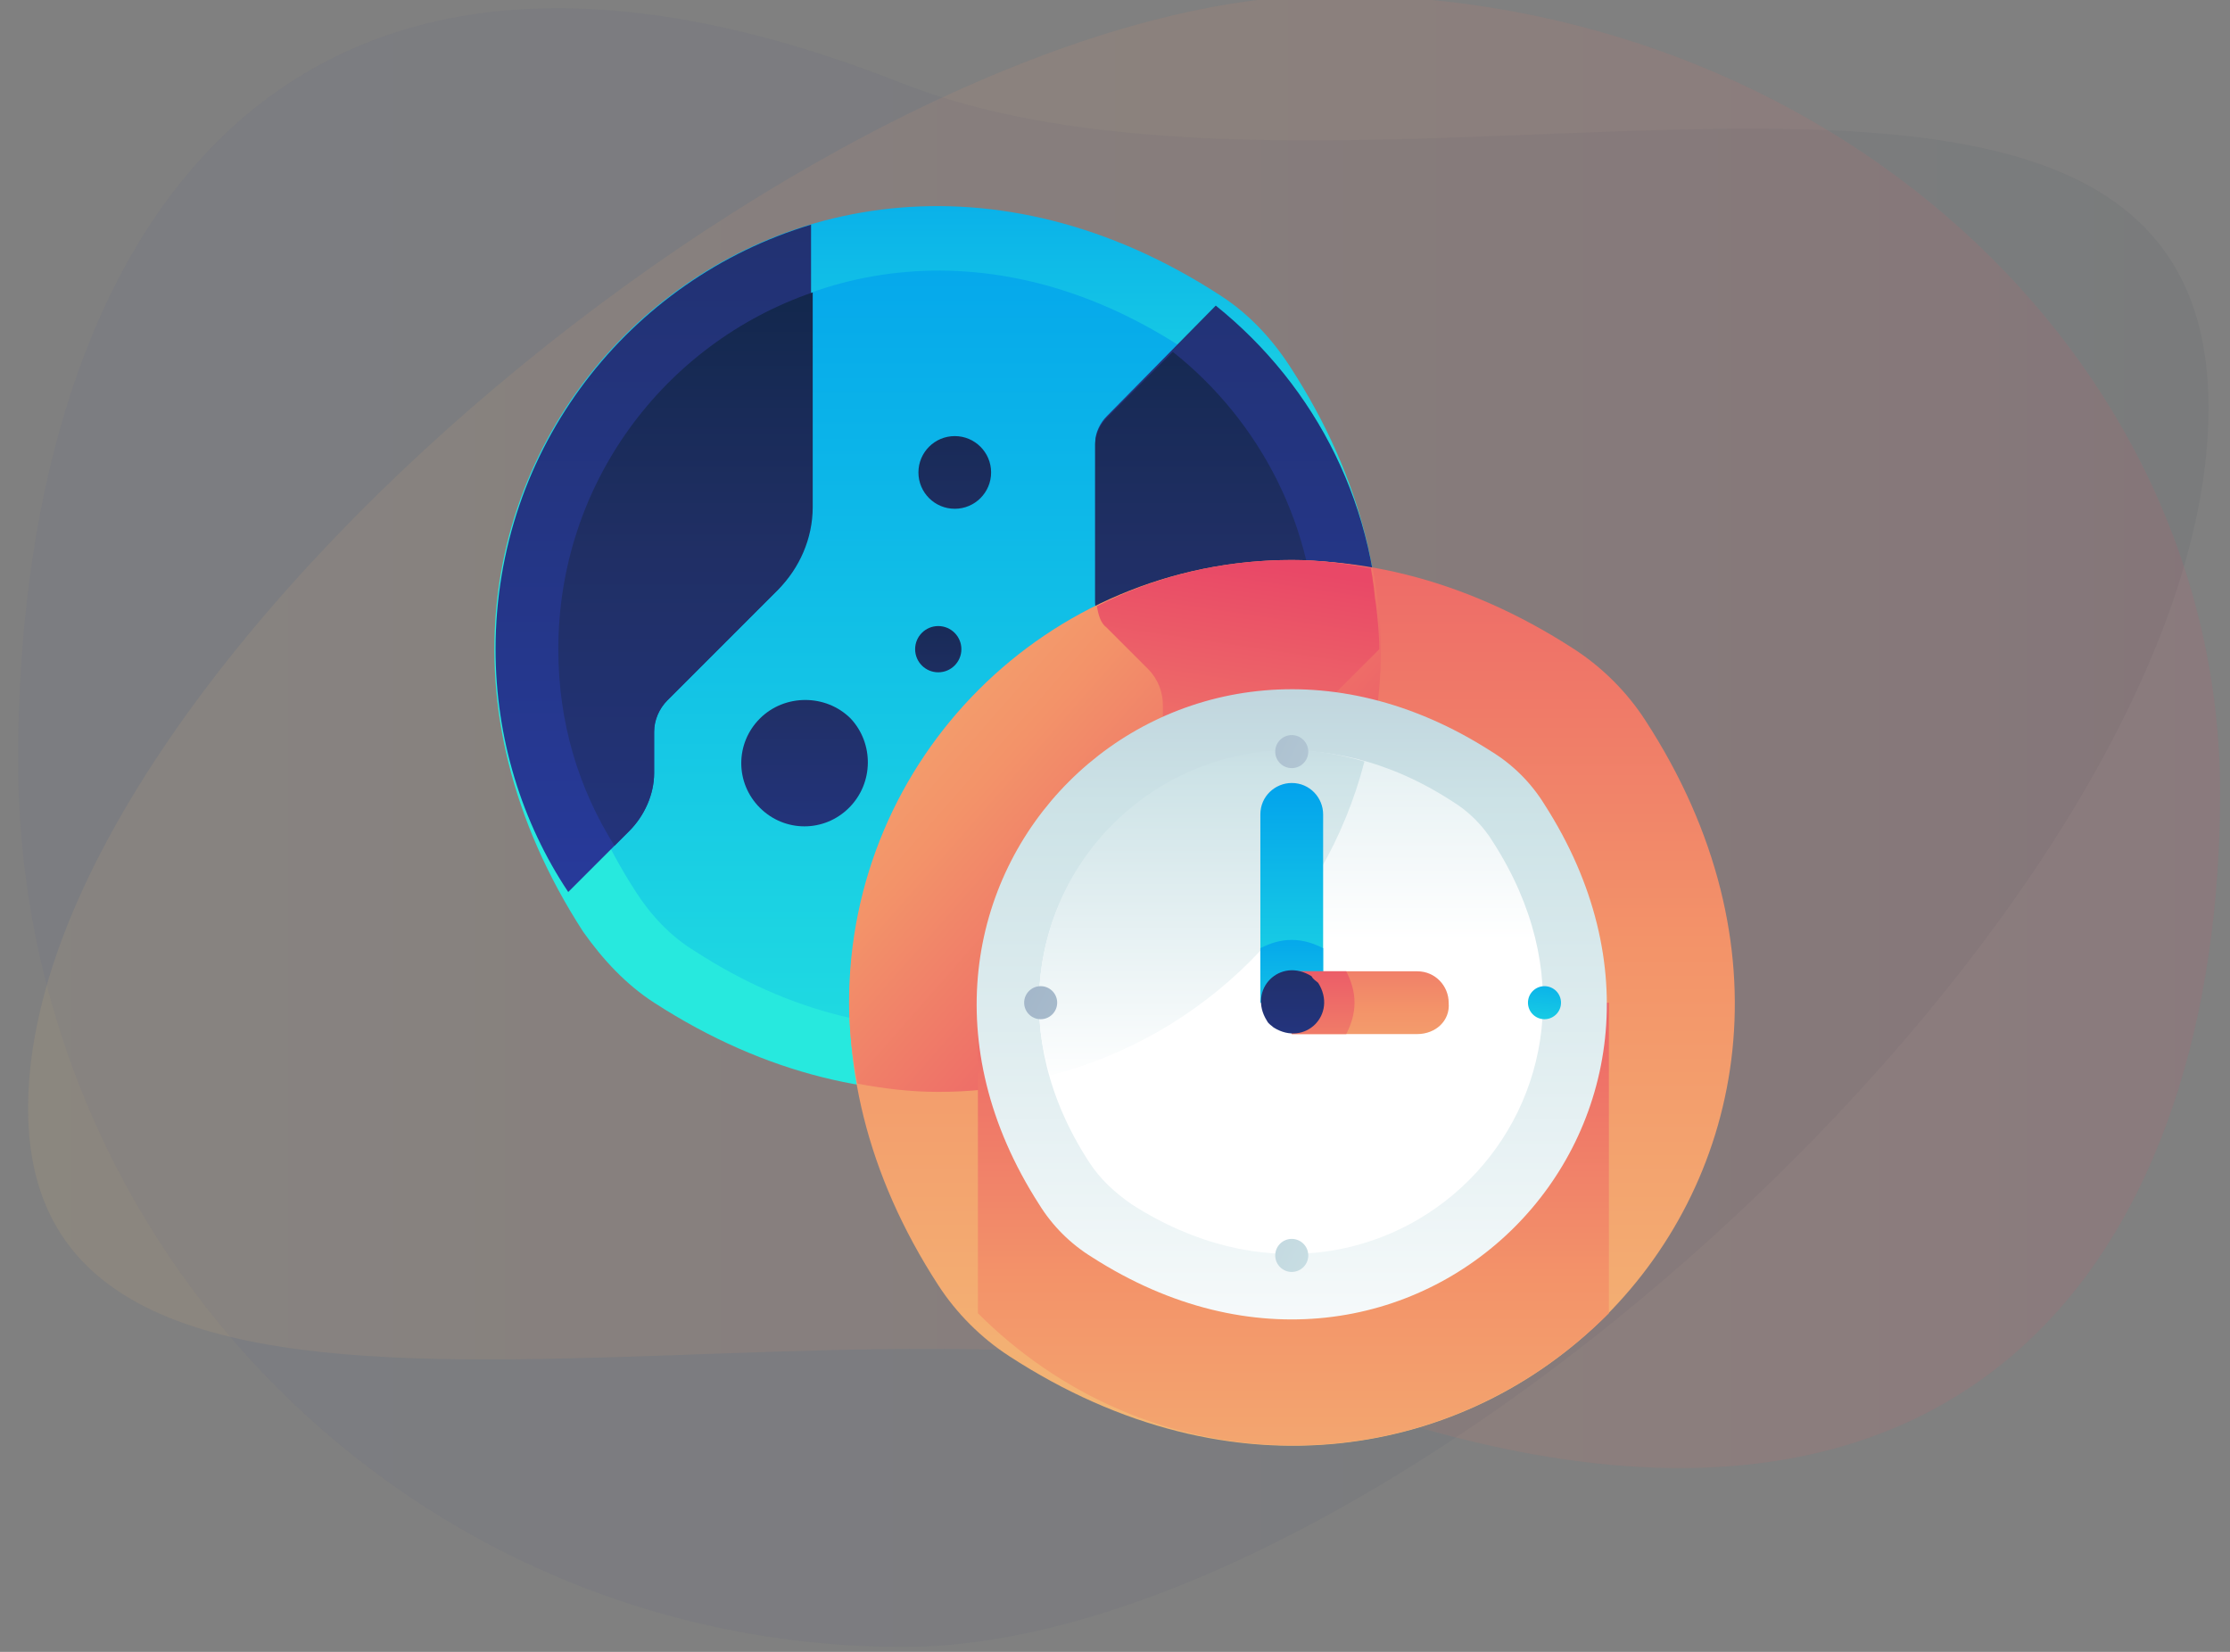 <svg xmlns="http://www.w3.org/2000/svg" xmlns:xlink="http://www.w3.org/1999/xlink" id="Layer_1" x="0px" y="0px" width="135px" height="100px" viewBox="0 0 135 100" style="enable-background:new 0 0 135 100;" xml:space="preserve"><rect x="0" y="0" width="135" height="100" fill="#808080" stroke="none"/><style type="text/css">	.st0{opacity:5.000000e-02;}	.st1{fill-rule:evenodd;clip-rule:evenodd;fill:url(#SVGID_1_);}	.st2{opacity:0.1;fill-rule:evenodd;clip-rule:evenodd;fill:url(#SVGID_2_);}	.st3{fill:url(#SVGID_3_);}	.st4{fill:url(#SVGID_4_);}	.st5{fill:url(#SVGID_5_);}	.st6{fill:url(#SVGID_6_);}	.st7{fill:url(#SVGID_7_);}	.st8{fill:url(#SVGID_8_);}	.st9{fill:url(#SVGID_9_);}	.st10{fill:url(#SVGID_10_);}	.st11{fill:url(#SVGID_11_);}	.st12{fill:url(#SVGID_12_);}	.st13{fill:url(#SVGID_13_);}	.st14{fill:url(#SVGID_14_);}	.st15{fill:url(#SVGID_15_);}	.st16{fill:url(#SVGID_16_);}	.st17{fill:url(#SVGID_17_);}	.st18{fill:url(#SVGID_18_);}	.st19{fill:url(#SVGID_19_);}	.st20{fill:url(#SVGID_20_);}	.st21{fill:url(#SVGID_21_);}	.st22{fill:url(#SVGID_22_);}	.st23{fill:url(#SVGID_23_);}	.st24{fill:url(#SVGID_24_);}	.st25{fill:url(#SVGID_25_);}	.st26{fill:url(#SVGID_26_);}	.st27{fill:url(#SVGID_27_);}</style><g class="st0">	<linearGradient id="SVGID_1_" gradientUnits="userSpaceOnUse" x1="1.113" y1="50.102" x2="133.742" y2="50.102">		<stop offset="0" style="stop-color:#273A9B"></stop>		<stop offset="0.56" style="stop-color:#202F65"></stop>		<stop offset="1" style="stop-color:#021E2F"></stop>	</linearGradient>	<path class="st1" d="M54.5,5c27.6,10.9,79.2-10,79.2,19.7s-49.3,75-79,75S1.1,75.7,1.1,46S15.4-10.4,54.5,5z"></path></g><linearGradient id="SVGID_2_" gradientUnits="userSpaceOnUse" x1="1.701" y1="44.293" x2="134.33" y2="44.293">	<stop offset="0" style="stop-color:#F3C57A"></stop>	<stop offset="0.494" style="stop-color:#F39369"></stop>	<stop offset="1" style="stop-color:#E94867"></stop></linearGradient><path class="st2" d="M80.9,84.8c-27.6-9.8-79.2,9-79.2-17.7S51-0.3,80.7-0.3s53.7,21.6,53.7,48.3S120,98.7,80.9,84.8z"></path><g>	<g>		<linearGradient id="SVGID_3_" gradientUnits="userSpaceOnUse" x1="56.772" y1="33.322" x2="56.772" y2="-16.017">			<stop offset="3.645830e-03" style="stop-color:#27E9DE"></stop>			<stop offset="0.524" style="stop-color:#03A4EC"></stop>			<stop offset="1" style="stop-color:#2547A8"></stop>		</linearGradient>		<path class="st3" d="M78.1,22.2c17.7,27.2-11.3,56.1-38.5,38.5c-1.7-1.1-3.1-2.6-4.3-4.3C17.7,29.2,46.7,0.2,73.9,17.9   C75.6,19,77,20.5,78.1,22.2z"></path>		<linearGradient id="SVGID_4_" gradientUnits="userSpaceOnUse" x1="56.772" y1="76.424" x2="56.772" y2="-45.995">			<stop offset="3.645830e-03" style="stop-color:#27E9DE"></stop>			<stop offset="0.524" style="stop-color:#03A4EC"></stop>			<stop offset="1" style="stop-color:#2547A8"></stop>		</linearGradient>		<path class="st4" d="M75.1,24.6c15.1,23.3-9.7,48.1-33,33c-1.5-0.9-2.7-2.2-3.6-3.6c-15.1-23.3,9.7-48.1,33-33   C72.9,21.9,74.1,23.1,75.1,24.6z"></path>		<g>			<linearGradient id="SVGID_5_" gradientUnits="userSpaceOnUse" x1="39.561" y1="54.57" x2="39.561" y2="-40.567">				<stop offset="0" style="stop-color:#273A9B"></stop>				<stop offset="0.56" style="stop-color:#202F65"></stop>				<stop offset="1" style="stop-color:#021E2F"></stop>			</linearGradient>			<path class="st5" d="M49.1,30.6v-17C38.1,16.9,30,27.1,30,39.3c0,5.4,1.6,10.5,4.4,14.7l3.7-3.7c0.9-0.9,1.5-2.2,1.5-3.5v-2.5    c0-0.7,0.3-1.4,0.8-1.9l6.7-6.7C48.4,34.3,49.1,32.5,49.1,30.6z"></path>			<linearGradient id="SVGID_6_" gradientUnits="userSpaceOnUse" x1="41.474" y1="77.517" x2="41.474" y2="-1.325">				<stop offset="0" style="stop-color:#273A9B"></stop>				<stop offset="0.56" style="stop-color:#202F65"></stop>				<stop offset="1" style="stop-color:#021E2F"></stop>			</linearGradient>			<path class="st6" d="M33.8,39.3c0,4.4,1.2,8.4,3.4,11.9l0.9-0.9c0.9-0.9,1.5-2.2,1.5-3.5v-2.5c0-0.7,0.3-1.4,0.8-1.9l6.7-6.7    c1.3-1.3,2.1-3.1,2.1-5V17.7C40.2,20.8,33.8,29.3,33.8,39.3z"></path>			<linearGradient id="SVGID_7_" gradientUnits="userSpaceOnUse" x1="48.75" y1="62.604" x2="48.75" y2="25.65">				<stop offset="0" style="stop-color:#273A9B"></stop>				<stop offset="0.56" style="stop-color:#202F65"></stop>				<stop offset="1" style="stop-color:#021E2F"></stop>			</linearGradient>			<path class="st7" d="M51.5,43.5C50,42,47.5,42,46,43.5l0,0c-1.5,1.5-1.5,3.9,0,5.4l0,0c1.5,1.5,3.9,1.5,5.4,0l0,0    C52.9,47.4,52.9,45,51.5,43.5L51.5,43.5z"></path>			<linearGradient id="SVGID_8_" gradientUnits="userSpaceOnUse" x1="73.079" y1="54.57" x2="73.079" y2="-40.566">				<stop offset="0" style="stop-color:#273A9B"></stop>				<stop offset="0.56" style="stop-color:#202F65"></stop>				<stop offset="1" style="stop-color:#021E2F"></stop>			</linearGradient>			<path class="st8" d="M77.8,47.9V46c0-0.7,0.3-1.3,0.7-1.8l5-5c0-8.4-3.8-15.8-9.9-20.7L67,25.2c-0.4,0.4-0.7,1-0.7,1.6v9.6    c0,0.6,0.2,1.2,0.7,1.6l2.5,2.5c0.6,0.6,0.9,1.4,0.9,2.2v4.8c0,0.8-0.3,1.6-0.9,2.2L64,55.2c-0.9,0.9-1.4,2.1-1.4,3.4v6.8    c7.7-1.7,14.2-6.8,17.8-13.6l-2-2.2C78,49.1,77.8,48.5,77.8,47.9z"></path>			<linearGradient id="SVGID_9_" gradientUnits="userSpaceOnUse" x1="71.167" y1="77.517" x2="71.167" y2="-1.325">				<stop offset="0" style="stop-color:#273A9B"></stop>				<stop offset="0.56" style="stop-color:#202F65"></stop>				<stop offset="1" style="stop-color:#021E2F"></stop>			</linearGradient>			<path class="st9" d="M71,21.3l-4,4c-0.4,0.4-0.7,1-0.7,1.6v9.6c0,0.6,0.2,1.2,0.7,1.6l2.5,2.5c0.6,0.6,0.9,1.4,0.9,2.2v4.8    c0,0.8-0.3,1.6-0.9,2.2L64,55.2c-0.9,0.9-1.4,2.1-1.4,3.4v2.9c6.9-1.8,12.5-6.7,15.2-13.1c0-0.2,0-0.3,0-0.5V46    c0-0.7,0.3-1.3,0.7-1.8l0.8-0.8c0.3-1.4,0.4-2.8,0.4-4.2C79.7,32,76.3,25.5,71,21.3z"></path>			<linearGradient id="SVGID_10_" gradientUnits="userSpaceOnUse" x1="56.772" y1="64.875" x2="56.772" y2="24.489">				<stop offset="0" style="stop-color:#273A9B"></stop>				<stop offset="0.56" style="stop-color:#202F65"></stop>				<stop offset="1" style="stop-color:#021E2F"></stop>			</linearGradient>			<circle class="st10" cx="56.8" cy="39.3" r="1.4"></circle>			<linearGradient id="SVGID_11_" gradientUnits="userSpaceOnUse" x1="57.825" y1="67.039" x2="57.825" y2="6.361">				<stop offset="0" style="stop-color:#273A9B"></stop>				<stop offset="0.56" style="stop-color:#202F65"></stop>				<stop offset="1" style="stop-color:#021E2F"></stop>			</linearGradient>			<circle class="st11" cx="57.8" cy="28.6" r="2.2"></circle>		</g>	</g>	<g>		<linearGradient id="SVGID_12_" gradientUnits="userSpaceOnUse" x1="78.214" y1="98.884" x2="78.214" y2="14.005">			<stop offset="0" style="stop-color:#F3C57A"></stop>			<stop offset="0.494" style="stop-color:#F39369"></stop>			<stop offset="1" style="stop-color:#E94867"></stop>		</linearGradient>		<path class="st12" d="M99.6,43.6c17.7,27.2-11.3,56.2-38.5,38.5c-1.7-1.1-3.2-2.6-4.3-4.3C39.2,50.7,68.2,21.7,95.3,39.3   C97,40.4,98.5,41.9,99.6,43.6z"></path>		<linearGradient id="SVGID_13_" gradientUnits="userSpaceOnUse" x1="43.653" y1="29.071" x2="80.111" y2="61.065">			<stop offset="0" style="stop-color:#F3C57A"></stop>			<stop offset="0.494" style="stop-color:#F39369"></stop>			<stop offset="1" style="stop-color:#E94867"></stop>		</linearGradient>		<path class="st13" d="M51.4,60.7c0,1.7,0.2,3.3,0.5,4.9c1.6,0.3,3.2,0.5,4.9,0.5c14.8,0,26.8-12,26.8-26.8c0-1.7-0.2-3.3-0.5-4.9   c-1.6-0.3-3.2-0.5-4.9-0.5C63.4,33.9,51.4,45.9,51.4,60.7z"></path>		<linearGradient id="SVGID_14_" gradientUnits="userSpaceOnUse" x1="69.443" y1="73.356" x2="75.246" y2="34.07">			<stop offset="0" style="stop-color:#F3C57A"></stop>			<stop offset="0.494" style="stop-color:#F39369"></stop>			<stop offset="1" style="stop-color:#E94867"></stop>		</linearGradient>		<path class="st14" d="M78.5,44.3l5-5v0c0-0.9-0.1-1.8-0.2-2.7c-0.1-0.5-0.1-1-0.2-1.5c0-0.2-0.1-0.5-0.1-0.7   c-1.6-0.3-3.2-0.5-4.8-0.5c-4.3,0-8.3,1-11.8,2.8c0.1,0.5,0.2,1,0.6,1.3l2.5,2.5c0.6,0.6,0.9,1.4,0.9,2.2v4.8   c0,0.8-0.3,1.6-0.9,2.2L64,55.2c-0.9,0.9-1.4,2.1-1.4,3.4v6.8l0,0c0.9-0.2,1.8-0.5,2.7-0.8c0.1,0,0.2-0.1,0.3-0.1   c0.8-0.3,1.6-0.6,2.3-0.9c0.1-0.1,0.3-0.1,0.4-0.2c0.7-0.3,1.4-0.7,2-1.1c0.2-0.1,0.3-0.2,0.5-0.3c0.6-0.4,1.3-0.8,1.9-1.3   c0.1-0.1,0.3-0.2,0.4-0.3c0.6-0.5,1.2-1,1.8-1.5c0.1-0.1,0.2-0.2,0.3-0.3c0.6-0.6,1.3-1.3,1.8-2c0,0,0,0,0,0   c1.2-1.5,2.3-3,3.2-4.7l-2-2.2c-0.4-0.5-0.6-1-0.6-1.7V46C77.8,45.4,78.1,44.7,78.5,44.3z"></path>		<linearGradient id="SVGID_15_" gradientUnits="userSpaceOnUse" x1="78.214" y1="104.589" x2="78.214" y2="49.56">			<stop offset="0" style="stop-color:#F3C57A"></stop>			<stop offset="0.494" style="stop-color:#F39369"></stop>			<stop offset="1" style="stop-color:#E94867"></stop>		</linearGradient>		<path class="st15" d="M97.3,60.7H59.2v18.8c4.9,4.9,11.6,8,19.1,8s14.2-3.1,19.1-8V60.7z"></path>		<linearGradient id="SVGID_16_" gradientUnits="userSpaceOnUse" x1="78.214" y1="86.997" x2="78.214" y2="12.455">			<stop offset="0" style="stop-color:#FFFFFF"></stop>			<stop offset="0.516" style="stop-color:#CCE2E6"></stop>			<stop offset="1" style="stop-color:#8FA1BB"></stop>		</linearGradient>		<path class="st16" d="M93.5,48.7c12.4,19.3-8.1,39.8-27.4,27.4c-1.3-0.8-2.4-1.9-3.2-3.2C50.5,53.6,71,33.1,90.3,45.5   C91.6,46.3,92.7,47.4,93.5,48.7z"></path>		<linearGradient id="SVGID_17_" gradientUnits="userSpaceOnUse" x1="78.214" y1="56.899" x2="78.214" y2="14">			<stop offset="0" style="stop-color:#FFFFFF"></stop>			<stop offset="0.516" style="stop-color:#CCE2E6"></stop>			<stop offset="1" style="stop-color:#8FA1BB"></stop>		</linearGradient>		<path class="st17" d="M90.4,51c9.9,15.4-6.5,31.8-21.9,21.9c-1-0.7-1.9-1.5-2.6-2.6C56,55,72.5,38.5,87.9,48.5   C88.9,49.1,89.8,50,90.4,51z"></path>		<linearGradient id="SVGID_18_" gradientUnits="userSpaceOnUse" x1="72.791" y1="65.774" x2="72.791" y2="28.475">			<stop offset="0" style="stop-color:#FFFFFF"></stop>			<stop offset="0.516" style="stop-color:#CCE2E6"></stop>			<stop offset="1" style="stop-color:#8FA1BB"></stop>		</linearGradient>		<path class="st18" d="M82.6,46.1c-1.4-0.4-2.9-0.7-4.4-0.7c-8.4,0-15.3,6.8-15.3,15.3c0,1.5,0.2,3,0.7,4.4   C72.9,62.7,80.2,55.4,82.6,46.1z"></path>		<linearGradient id="SVGID_19_" gradientUnits="userSpaceOnUse" x1="78.214" y1="64.927" x2="78.214" y2="32.176">			<stop offset="3.645830e-03" style="stop-color:#27E9DE"></stop>			<stop offset="0.524" style="stop-color:#03A4EC"></stop>			<stop offset="1" style="stop-color:#2547A8"></stop>		</linearGradient>		<path class="st19" d="M80.1,60.7h-3.8V49.3c0-1.1,0.9-1.9,1.9-1.9l0,0c1.1,0,1.9,0.9,1.9,1.9V60.7z"></path>		<linearGradient id="SVGID_20_" gradientUnits="userSpaceOnUse" x1="78.214" y1="67.232" x2="78.214" y2="46.157">			<stop offset="3.645830e-03" style="stop-color:#27E9DE"></stop>			<stop offset="0.524" style="stop-color:#03A4EC"></stop>			<stop offset="1" style="stop-color:#2547A8"></stop>		</linearGradient>		<path class="st20" d="M80.1,57.4c-0.6-0.3-1.2-0.5-1.9-0.5s-1.3,0.2-1.9,0.5v3.3h3.8V57.4z"></path>		<linearGradient id="SVGID_21_" gradientUnits="userSpaceOnUse" x1="82.983" y1="70.04" x2="82.983" y2="51.929">			<stop offset="0" style="stop-color:#F3C57A"></stop>			<stop offset="0.494" style="stop-color:#F39369"></stop>			<stop offset="1" style="stop-color:#E94867"></stop>		</linearGradient>		<path class="st21" d="M85.8,62.6h-7.6v-3.8h7.6c1.1,0,1.9,0.9,1.9,1.9l0,0C87.8,61.8,86.9,62.6,85.8,62.6z"></path>		<linearGradient id="SVGID_22_" gradientUnits="userSpaceOnUse" x1="80.122" y1="74.809" x2="80.122" y2="56.149">			<stop offset="0" style="stop-color:#F3C57A"></stop>			<stop offset="0.494" style="stop-color:#F39369"></stop>			<stop offset="1" style="stop-color:#E94867"></stop>		</linearGradient>		<path class="st22" d="M78.2,62.6h3.3c0.3-0.6,0.5-1.2,0.5-1.9c0-0.7-0.2-1.3-0.5-1.9h-3.3V62.6z"></path>		<g>			<linearGradient id="SVGID_23_" gradientUnits="userSpaceOnUse" x1="93.148" y1="64.362" x2="94.181" y2="52.837">				<stop offset="3.645830e-03" style="stop-color:#27E9DE"></stop>				<stop offset="0.524" style="stop-color:#03A4EC"></stop>				<stop offset="1" style="stop-color:#2547A8"></stop>			</linearGradient>			<circle class="st23" cx="93.5" cy="60.7" r="1"></circle>			<g>				<linearGradient id="SVGID_24_" gradientUnits="userSpaceOnUse" x1="130.476" y1="72.767" x2="60.215" y2="36.047">					<stop offset="0" style="stop-color:#FFFFFF"></stop>					<stop offset="0.516" style="stop-color:#CCE2E6"></stop>					<stop offset="1" style="stop-color:#8FA1BB"></stop>				</linearGradient>				<circle class="st24" cx="78.2" cy="45.5" r="1"></circle>				<linearGradient id="SVGID_25_" gradientUnits="userSpaceOnUse" x1="117.948" y1="96.741" x2="47.686" y2="60.02">					<stop offset="0" style="stop-color:#FFFFFF"></stop>					<stop offset="0.516" style="stop-color:#CCE2E6"></stop>					<stop offset="1" style="stop-color:#8FA1BB"></stop>				</linearGradient>				<circle class="st25" cx="78.2" cy="76" r="1"></circle>				<linearGradient id="SVGID_26_" gradientUnits="userSpaceOnUse" x1="120.938" y1="91.018" x2="50.676" y2="54.298">					<stop offset="0" style="stop-color:#FFFFFF"></stop>					<stop offset="0.516" style="stop-color:#CCE2E6"></stop>					<stop offset="1" style="stop-color:#8FA1BB"></stop>				</linearGradient>				<circle class="st26" cx="63" cy="60.7" r="1"></circle>			</g>		</g>		<linearGradient id="SVGID_27_" gradientUnits="userSpaceOnUse" x1="78.214" y1="69.139" x2="78.214" y2="48.065">			<stop offset="0" style="stop-color:#273A9B"></stop>			<stop offset="0.56" style="stop-color:#202F65"></stop>			<stop offset="1" style="stop-color:#021E2F"></stop>		</linearGradient>		<path class="st27" d="M79.8,59.5c1.2,1.9-0.8,3.9-2.7,2.7c-0.1-0.1-0.3-0.2-0.4-0.4c-1.2-1.9,0.8-3.9,2.7-2.7   C79.5,59.3,79.7,59.4,79.8,59.5z"></path>	</g></g></svg>